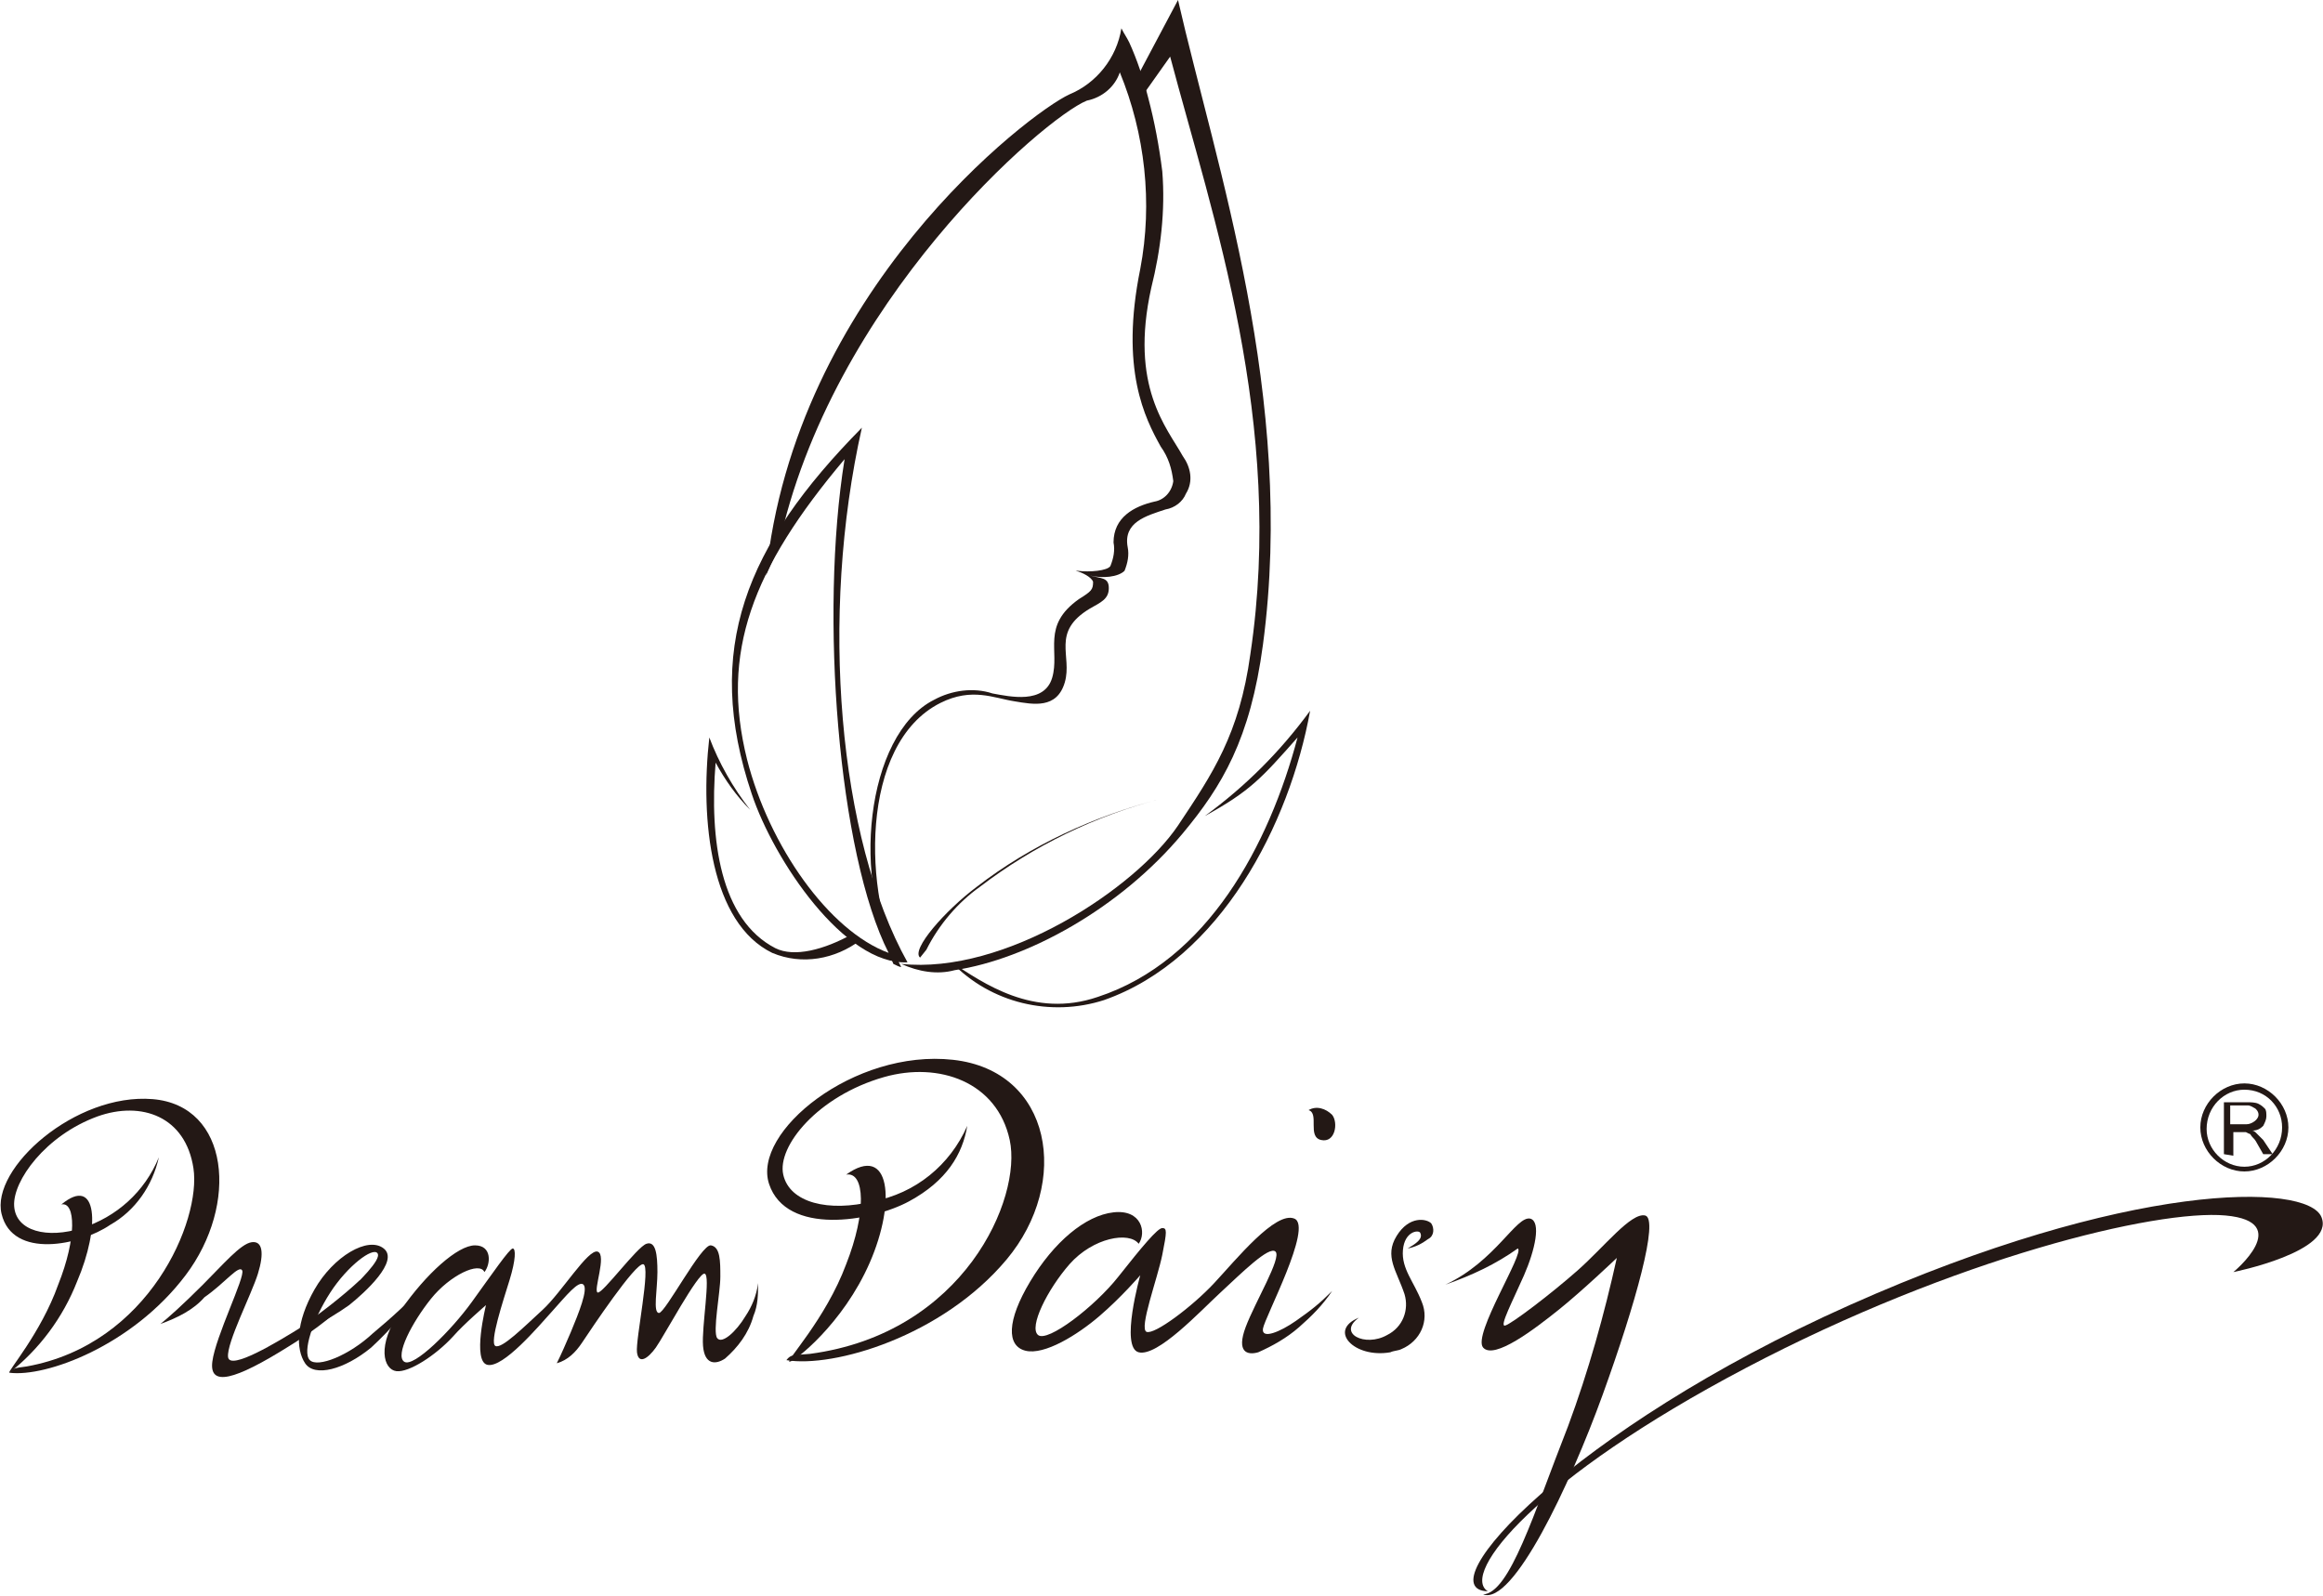 <?xml version="1.0" encoding="utf-8"?>
<!-- Generator: Adobe Illustrator 25.0.0, SVG Export Plug-In . SVG Version: 6.00 Build 0)  -->
<svg version="1.1" id="图层_1" xmlns="http://www.w3.org/2000/svg" xmlns:xlink="http://www.w3.org/1999/xlink" x="0px" y="0px"
	 viewBox="0 0 147.7 101.5" style="enable-background:new 0 0 147.7 101.5;" xml:space="preserve">
<style type="text/css">
	.st0{fill-rule:evenodd;clip-rule:evenodd;fill:#231815;}
	.st1{fill:#231815;}
</style>
<g id="图层_2_1_">
	<g id="图层_1-2">
		<path class="st0" d="M57.3,61.3c6.6,0.7,14.9-4.8,17.6-8.8c2.2-3.3,3.9-5.8,4.6-10.9c2.2-14.7-2.4-27.8-5.1-38L72.7,6l-0.4-1.1
			L74.9,0c2.4,10.5,7.5,25.3,5.4,41c-0.8,6-2.6,9-5.1,12c-4,4.8-9.9,8-14.5,8.7C59.6,62,58.4,61.8,57.3,61.3"/>
		<path class="st0" d="M73.8,50.8c-4.2,1.1-8.2,2.9-11.7,5.6c-2,1.5-4.2,4-3.6,4.5l0.4-0.5c0.8-1.6,2-3,3.4-4
			C65.7,53.8,69.6,51.9,73.8,50.8"/>
		<path class="st0" d="M83.3,45.2c-1.3,7.2-5.7,15.8-13.1,18.4c-3.4,1.1-7.2,0.2-9.7-2.4c2,1.3,5.2,3.6,9.3,2.2
			c7-2.3,10.9-9.7,12.7-16.5c-2.3,2.6-3,3.4-5.9,5C79.2,50,81.4,47.8,83.3,45.2"/>
		<path class="st0" d="M45.1,46.9c-0.6,5.3,0.1,11.8,4,13.7c1.9,0.8,4,0.4,5.6-0.8c-0.3-0.1-0.2-0.2-0.5-0.4c-1.8,1-3.7,1.5-4.9,0.9
			c-3.5-1.8-4.2-6.9-3.8-11.8c0.6,1.1,1.3,2.1,2.2,3C46.6,50.1,45.7,48.5,45.1,46.9"/>
		<path class="st0" d="M72.4,79.1c0.5-0.7,0.2-2.2-1.6-2S67,79,65.5,81.5s-1.5,4.1-0.3,4.4s3.3-1,4.7-2.2s2.6-2.6,2.6-2.6
			s-1.3,4.6-0.1,4.9s3.9-2.6,5.2-3.8s3.1-3,3.5-2.6s-1.3,3.2-1.9,4.8s0.1,1.8,0.8,1.6c0.9-0.4,1.8-0.9,2.6-1.6
			c0.8-0.7,1.5-1.4,2.1-2.3c-0.8,0.8-1.3,1.2-2.3,1.9s-2.2,1.2-2.1,0.5s3.2-6.5,2-7s-3.7,2.6-5.1,4.1s-3.8,3.3-4.3,3.1
			s0.7-3.4,1-4.9s0.3-1.7,0-1.7s-1.3,1.2-2.8,3.1s-4.5,4.2-5.1,3.7s0.6-2.9,2-4.5C69.5,78.7,71.8,78.3,72.4,79.1"/>
		<path class="st0" d="M83.2,70.6c0.5-0.3,1.1-0.1,1.5,0.3c0.4,0.5,0.2,1.8-0.7,1.6S83.9,70.8,83.2,70.6"/>
		<path class="st0" d="M90.3,78.4c-0.1-0.2-1-0.1-1.1,1.1s0.7,2,1.2,3.3c0.5,1.2-0.1,2.5-1.3,3c-0.2,0.1-0.5,0.1-0.7,0.2
			c-2.3,0.4-4-1.4-2-2.2c-1.4,1,0.4,1.9,1.8,1.1c1-0.5,1.4-1.6,1.1-2.6c-0.5-1.5-1.3-2.4-0.5-3.7s1.9-1.1,2.2-0.8
			c0.2,0.3,0.2,0.8-0.2,1c0,0,0,0,0,0c-0.4,0.3-0.8,0.5-1.3,0.6C90,79.1,90.5,78.8,90.3,78.4"/>
		<path class="st0" d="M97.3,77.5c0.7,0.2,0.3,2-0.4,3.6s-1.6,3.3-1.2,3.2s2.9-2,4.6-3.5s3.4-3.7,4.3-3.5s-0.6,5.6-2.7,11.4
			s-5.7,13.4-7.6,12.7c1.7-0.1,3.2-5.1,5.4-10.7c1.3-3.5,2.3-7.1,3.1-10.7c0,0-2.2,2.1-3.7,3.3s-4.1,3.2-4.8,2.4s2.7-6.1,2.2-6.3
			c-1.4,1-2.9,1.7-4.6,2.3C95.1,80.2,96.4,77.3,97.3,77.5"/>
		<path class="st0" d="M61.5,71.6c-1.1,2.5-3.3,4.3-6,4.8c-2.8,0.7-5.3,0.1-5.7-1.7s2.2-5,6.4-6.2c3.5-1,7.2,0.3,8,4
			s-2.9,12.3-12.7,13.6c-1,0.1-1.2,0-1.5,0.4c3,0.5,9.9-1.5,14-6.4s2.9-12-3.4-12.7S47.8,72,48.9,75.3s6.5,2.4,8.9,1.1
			S61.2,73.4,61.5,71.6"/>
		<path class="st0" d="M53.8,74.7c2.8-2,3.2,1.7,1.5,5.6s-4.8,6.3-5.1,6.3s2.3-2.7,3.6-6.2C55.1,77.1,55,74.5,53.8,74.7"/>
		<path class="st0" d="M142,80.9c0,0,6.5-1.3,5.6-3.5s-12.3-2.3-30,5.6s-27,18.1-23,18.2c-1.8-1.1,3.1-7.2,16.4-14.2
			s26.1-10.1,30.5-9.7S142,80.9,142,80.9"/>
		<path class="st0" d="M10.2,84.2c0.5-0.4,1.4-1.2,2.7-2.5s2.4-2.6,3.1-2.7c0.7-0.1,0.8,0.7,0.4,2s-2,4.4-1.9,5.3s3.2-1,4.5-1.8
			c1.4-1,2.7-2,3.9-3.1c-0.1,0.6-0.4,1.1-0.9,1.5c-1.1,1-2.3,1.9-3.6,2.7c-3.5,2.2-5.1,2.6-4.9,1s2.1-5.4,1.9-5.8s-1.1,0.8-2.4,1.7
			C12.3,83.3,11.3,83.8,10.2,84.2"/>
		<path class="st0" d="M20.1,84.3c0.7-0.6,1.3-1.3,1.9-2c0.7-0.7,2.3-2.2,2-2.6s-1.9,0.8-3,2.5s-1.8,3.8-1.3,4.3s2.5-0.3,4-1.7
			c1.2-1,2.3-2,3.3-3.1c-1,1.5-2.1,2.8-3.4,4c-1.7,1.4-3.6,1.9-4.2,1S18.8,84.1,20,82s3.4-3.4,4.4-2.6s-1.2,2.8-2.2,3.6
			C21.5,83.5,20.8,83.9,20.1,84.3"/>
		<path class="st0" d="M30.8,80.9c0.4-0.5,0.5-1.7-0.6-1.7s-3.1,1.8-4.7,4.1s-1.1,3.8-0.3,3.9s2.5-1,3.6-2.2c0.7-0.8,2.1-2,2.1-2
			S30,86.6,31,86.8s3.2-2.4,4.1-3.4s1.7-2,2-1.7s-0.3,1.8-0.8,3c-0.3,0.7-0.6,1.4-0.9,2c0.7-0.2,1.2-0.7,1.6-1.3
			c0.6-0.9,3.4-5.1,3.9-5s-0.5,4.8-0.4,5.6s0.7,0.4,1.2-0.3s2.7-4.8,3.1-4.7s-0.2,3.4-0.1,4.6s0.8,1.2,1.4,0.8
			c0.8-0.7,1.5-1.6,1.8-2.7c0.3-0.7,0.3-1.4,0.3-2.1c-0.1,0.8-0.4,1.5-0.8,2.1c-0.6,1-1.5,1.8-1.8,1.4s0.2-2.9,0.2-3.9s0-1.9-0.6-2
			s-2.9,4.3-3.3,4.3s-0.1-1.5-0.1-2.6s-0.1-2-0.7-1.8s-2.8,3.2-3.1,3.1s0.6-2.4,0-2.6s-2.3,2.6-3.5,3.7s-2.6,2.5-3,2.3
			s0.5-2.9,0.9-4.2s0.4-2,0.2-2S31.3,81,30,82.8s-3.7,4.2-4.3,3.8s0.5-2.5,1.7-4S30.5,80.2,30.8,80.9"/>
		<path class="st0" d="M10.1,73.6c-0.9,2.2-2.7,3.8-4.9,4.5c-2.2,0.7-4.2,0.2-4.3-1.4s2-4.5,5.3-5.7c2.8-1,5.6,0,6.1,3.3
			S9.5,85.5,1.7,86.9C1,87,0.8,87,0.6,87.3c2.3,0.3,7.8-1.7,11.2-6.2s2.8-10.8-2.1-11.2s-10.3,4.4-9.6,7.3s5,2,6.9,0.7
			C8.6,77,9.7,75.4,10.1,73.6"/>
		<path class="st0" d="M3.9,76.6c2.3-1.9,2.5,1.4,1,4.9c-0.9,2.3-2.4,4.3-4.3,5.8c-0.2,0,2-2.5,3.1-5.6C4.9,78.7,4.8,76.4,3.9,76.6"
			/>
		<path class="st0" d="M54.8,27.2c-7.4,7.5-10.1,14.1-7,23.3c1.4,4.2,5.9,10.9,9.9,10.7C53.3,53.3,52.1,39.2,54.8,27.2 M47.5,48.3
			c-1.7-6.8,0.3-12.1,6.2-19.1c-1.6,9.9-0.4,25.1,2.8,31.4C52.7,59.2,48.9,53.8,47.5,48.3"/>
		<path class="st0" d="M75.2,29c-1-1.8-3.4-4.4-2-10.7c0.6-2.4,0.9-4.9,0.7-7.4c-0.2-1.6-0.5-3.2-0.9-4.7c-0.3-1.2-0.7-2.4-1.2-3.5
			c-0.2-0.4-0.3-0.5-0.5-0.9C71,3.7,69.7,5.3,68,6c-2.6,1.2-17.5,12.6-19.3,30.6l0.8-1.8l0,0C52.8,19.2,66.4,7.5,69.1,6.4
			c1-0.2,1.8-0.9,2.1-1.8c1.6,3.9,2.1,8.3,1.3,12.5c-1.3,6.4,0.3,9.5,1.3,11.3c0.5,0.7,0.7,1.4,0.8,2.2c-0.1,0.7-0.6,1.2-1.2,1.3
			c-1.3,0.3-2.6,1-2.6,2.6c0.1,0.5,0,1-0.2,1.5c-0.2,0.3-1.3,0.4-2.1,0.3c-0.1,0-0.2,0-0.1,0c0.4,0.1,1,0.4,1.1,0.7
			c0,0.5-0.1,0.6-0.9,1.1c-2.4,1.7-1.2,3.3-1.7,5s-2.7,1.2-3.8,1c-1.2-0.4-2.6-0.2-3.7,0.4c-4.4,2.2-5.3,11.8-2.3,16.6
			c-0.1-0.1-0.3-0.2-0.5-0.3l0.2,0.5c0.2,0.1,0.4,0.2,0.5,0.2c-2.4-4.5-2.7-14.2,2.5-16.8c2-1,3.4-0.3,4.7-0.1
			c1.2,0.2,2.7,0.5,3.2-1.2s-0.9-3.2,1.6-4.7c0.7-0.4,1.2-0.6,1.2-1.3s-0.5-0.6-1.2-0.8c0.8,0.2,1.8,0.1,2.2-0.3
			c0.2-0.5,0.3-1,0.2-1.5c-0.3-1.6,1.2-2,2.4-2.4c0.6-0.1,1.1-0.5,1.3-1C75.9,30.6,75.7,29.7,75.2,29"/>
		<path class="st1" d="M141.4,73.4v-3.3h1.5c0.2,0,0.5,0,0.7,0.1c0.2,0.1,0.3,0.2,0.4,0.3c0.1,0.1,0.1,0.3,0.1,0.5
			c0,0.2-0.1,0.4-0.2,0.6c-0.2,0.2-0.4,0.3-0.7,0.3c0.1,0,0.2,0.1,0.3,0.2c0.1,0.1,0.3,0.3,0.4,0.4l0.6,0.9h-0.6l-0.4-0.7
			c-0.1-0.2-0.2-0.3-0.3-0.4c-0.1-0.1-0.1-0.2-0.2-0.2l-0.2-0.1h-0.8v1.5L141.4,73.4z M141.8,71.5h0.9c0.2,0,0.3,0,0.5-0.1
			c0.2-0.1,0.4-0.3,0.4-0.5c0-0.2-0.1-0.3-0.2-0.4c-0.2-0.1-0.3-0.2-0.5-0.2h-1.1L141.8,71.5z"/>
		<path class="st1" d="M145.3,71.7h-0.2c0,1.4-1.1,2.5-2.4,2.5s-2.4-1.1-2.4-2.4c0-1.4,1.1-2.5,2.4-2.5l0,0c1.4,0,2.4,1.1,2.4,2.4
			h0.4c0-1.5-1.3-2.8-2.8-2.8s-2.8,1.3-2.8,2.8c0,1.5,1.3,2.8,2.8,2.8s2.8-1.3,2.8-2.8v0H145.3z"/>
	</g>
</g>
</svg>
